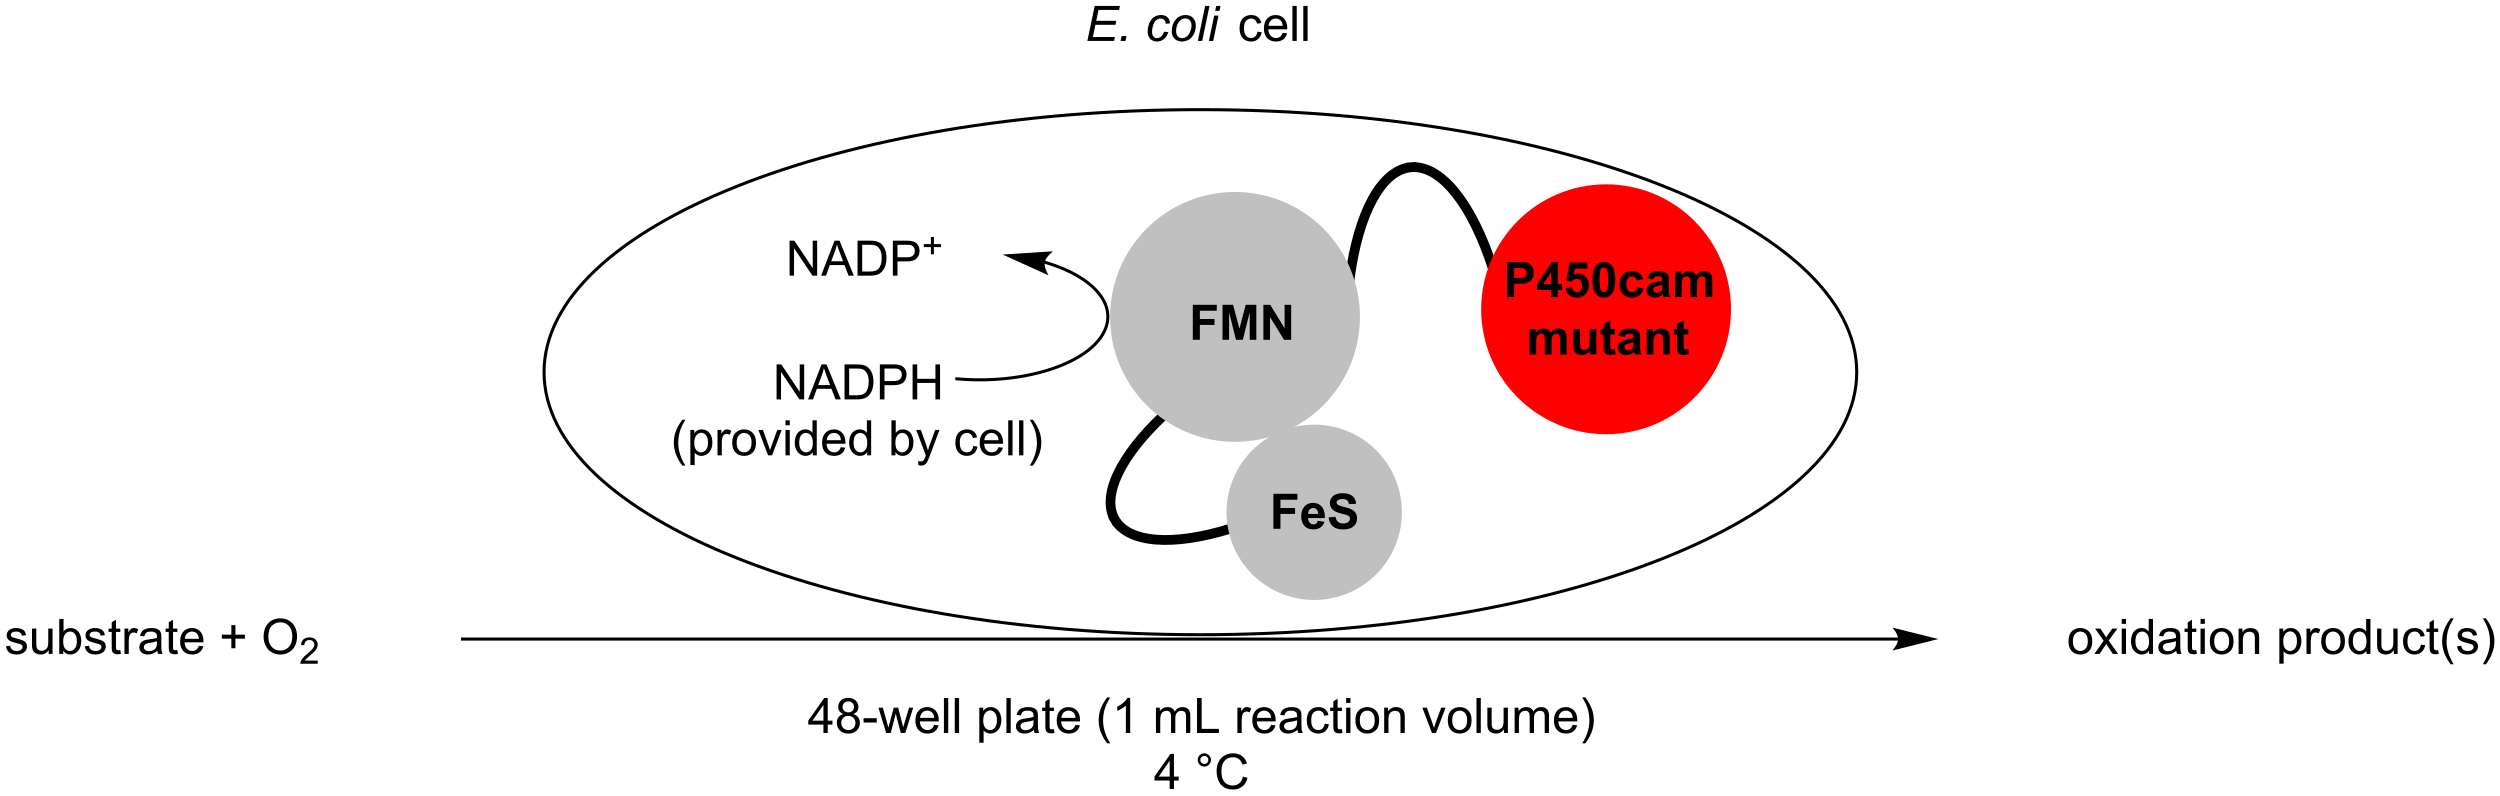 <?xml version="1.0" encoding="UTF-8"?>
<!DOCTYPE svg PUBLIC '-//W3C//DTD SVG 1.0//EN'
          'http://www.w3.org/TR/2001/REC-SVG-20010904/DTD/svg10.dtd'>
<svg stroke-dasharray="none" shape-rendering="auto" xmlns="http://www.w3.org/2000/svg" font-family="'Dialog'" text-rendering="auto" width="1024" fill-opacity="1" color-interpolation="auto" color-rendering="auto" preserveAspectRatio="xMidYMid meet" font-size="12px" viewBox="0 0 1024 326" fill="black" xmlns:xlink="http://www.w3.org/1999/xlink" stroke="black" image-rendering="auto" stroke-miterlimit="10" stroke-linecap="square" stroke-linejoin="miter" font-style="normal" stroke-width="1" height="326" stroke-dashoffset="0" font-weight="normal" stroke-opacity="1"
><!--Generated by the Batik Graphics2D SVG Generator--><defs id="genericDefs"
  /><g
  ><defs id="defs1"
    ><clipPath clipPathUnits="userSpaceOnUse" id="clipPath1"
      ><path d="M0.9 2.161 L421.768 2.161 L421.768 136.054 L0.9 136.054 L0.9 2.161 Z"
      /></clipPath
      ><clipPath clipPathUnits="userSpaceOnUse" id="clipPath2"
      ><path d="M-1.1 17.926 L-1.1 148.096 L408.066 148.096 L408.066 17.926 Z"
      /></clipPath
    ></defs
    ><g transform="scale(2.433,2.433) translate(-0.9,-2.161) matrix(1.029,0,0,1.029,2.031,-16.278)"
    ><path d="M243.948 61.713 C242.208 56.283 240.034 51.938 237.667 48.982 C235.196 45.895 232.457 44.283 229.771 44.478 L228.973 44.537 L229.091 46.133 L229.889 46.074 C232.048 45.917 234.277 47.308 236.418 49.981 C238.663 52.785 240.744 56.957 242.424 62.201 L242.668 62.963 L244.192 62.475 L243.948 61.713 ZM229.771 44.478 C227.08 44.675 224.66 46.671 222.781 50.083 C220.983 53.346 219.63 57.951 218.905 63.564 L218.802 64.358 L220.388 64.563 L220.491 63.77 C221.191 58.355 222.481 53.942 224.182 50.854 C225.802 47.916 227.736 46.231 229.889 46.074 L230.687 46.015 L230.569 44.42 L229.771 44.478 Z" stroke="none" clip-path="url(#clipPath2)"
    /></g
    ><g transform="matrix(2.503,0,0,2.503,2.752,-44.863)"
    ><path d="M188.827 85.263 C185.154 88.702 182.529 92.1 181.099 95.144 C179.6 98.334 179.404 101.199 180.649 103.346 L181.051 104.037 L182.435 103.234 L182.033 102.542 C181.051 100.85 181.272 98.537 182.547 95.823 C183.891 92.963 186.396 89.731 189.921 86.43 L190.504 85.883 L189.41 84.715 L188.827 85.263 ZM180.649 103.346 C181.895 105.492 184.48 106.743 187.993 107.026 C191.345 107.295 195.598 106.702 200.407 105.221 L201.171 104.986 L200.7 103.457 L199.935 103.692 C195.32 105.114 191.271 105.684 188.121 105.431 C185.132 105.191 183.014 104.234 182.033 102.542 L181.631 101.85 L180.248 102.654 L180.649 103.346 Z" stroke="none" clip-path="url(#clipPath2)"
    /></g
    ><g stroke-width="0.5" transform="matrix(2.503,0,0,2.503,2.752,-44.863)"
    ><path fill="none" d="M195.338 35.867 C254.656 35.867 302.743 55.102 302.743 78.829 C302.743 102.556 254.656 121.791 195.338 121.791 C136.019 121.791 87.931 102.556 87.931 78.829 C87.931 55.102 136.019 35.867 195.338 35.867" clip-path="url(#clipPath2)"
    /></g
    ><g fill="silver" transform="matrix(2.503,0,0,2.503,2.752,-44.863)" stroke="silver"
    ><path d="M201.003 89.978 C189.85 89.978 180.809 80.936 180.809 69.783 C180.809 58.63 189.85 49.589 201.003 49.589 C212.156 49.589 221.197 58.63 221.197 69.783 C221.197 80.936 212.156 89.978 201.003 89.978" stroke="none" clip-path="url(#clipPath2)"
    /></g
    ><g fill="silver" stroke-width="0.5" transform="matrix(2.503,0,0,2.503,2.752,-44.863)" stroke="silver"
    ><path fill="none" d="M201.003 89.978 C189.85 89.978 180.809 80.936 180.809 69.783 C180.809 58.63 189.85 49.589 201.003 49.589 C212.156 49.589 221.197 58.63 221.197 69.783 C221.197 80.936 212.156 89.978 201.003 89.978" clip-path="url(#clipPath2)"
    /></g
    ><g transform="matrix(2.503,0,0,2.503,2.752,-44.863)"
    ><path d="M194.094 73.533 L194.094 67.807 L198.018 67.807 L198.018 68.776 L195.25 68.776 L195.25 70.13 L197.641 70.13 L197.641 71.099 L195.25 71.099 L195.25 73.533 L194.094 73.533 ZM198.957 73.533 L198.957 67.807 L200.686 67.807 L201.726 71.713 L202.754 67.807 L204.488 67.807 L204.488 73.533 L203.413 73.533 L203.413 69.026 L202.278 73.533 L201.163 73.533 L200.03 69.026 L200.03 73.533 L198.957 73.533 ZM205.647 73.533 L205.647 67.807 L206.772 67.807 L209.116 71.63 L209.116 67.807 L210.192 67.807 L210.192 73.533 L209.03 73.533 L206.723 69.799 L206.723 73.533 L205.647 73.533 Z" stroke="none" clip-path="url(#clipPath2)"
    /></g
    ><g fill="silver" transform="matrix(2.503,0,0,2.503,2.752,-44.863)" stroke="silver"
    ><path d="M213.966 115.855 C206.181 115.855 199.87 109.544 199.87 101.759 C199.87 93.974 206.181 87.663 213.966 87.663 C221.751 87.663 228.062 93.974 228.062 101.759 C228.062 109.544 221.751 115.855 213.966 115.855" stroke="none" clip-path="url(#clipPath2)"
    /></g
    ><g fill="silver" stroke-width="0.5" transform="matrix(2.503,0,0,2.503,2.752,-44.863)" stroke="silver"
    ><path fill="none" d="M213.966 115.855 C206.181 115.855 199.87 109.544 199.87 101.759 C199.87 93.974 206.181 87.663 213.966 87.663 C221.751 87.663 228.062 93.974 228.062 101.759 C228.062 109.544 221.751 115.855 213.966 115.855" clip-path="url(#clipPath2)"
    /></g
    ><g transform="matrix(2.503,0,0,2.503,2.752,-44.863)"
    ><path d="M207.282 104.459 L207.282 98.733 L211.207 98.733 L211.207 99.701 L208.438 99.701 L208.438 101.055 L210.829 101.055 L210.829 102.024 L208.438 102.024 L208.438 104.459 L207.282 104.459 ZM214.554 103.139 L215.648 103.321 Q215.437 103.923 214.981 104.238 Q214.528 104.553 213.843 104.553 Q212.763 104.553 212.242 103.844 Q211.833 103.279 211.833 102.415 Q211.833 101.384 212.372 100.8 Q212.911 100.217 213.734 100.217 Q214.661 100.217 215.195 100.829 Q215.731 101.438 215.708 102.701 L212.958 102.701 Q212.968 103.188 213.221 103.462 Q213.476 103.733 213.856 103.733 Q214.114 103.733 214.289 103.592 Q214.466 103.451 214.554 103.139 ZM214.617 102.029 Q214.606 101.553 214.372 101.305 Q214.138 101.055 213.802 101.055 Q213.442 101.055 213.208 101.319 Q212.974 101.579 212.976 102.029 L214.617 102.029 ZM216.316 102.594 L217.441 102.485 Q217.543 103.053 217.852 103.319 Q218.165 103.584 218.691 103.584 Q219.251 103.584 219.532 103.347 Q219.816 103.11 219.816 102.795 Q219.816 102.592 219.696 102.449 Q219.579 102.305 219.282 102.201 Q219.079 102.131 218.355 101.951 Q217.425 101.719 217.05 101.384 Q216.524 100.912 216.524 100.233 Q216.524 99.795 216.772 99.415 Q217.019 99.032 217.485 98.834 Q217.954 98.634 218.613 98.634 Q219.691 98.634 220.235 99.108 Q220.782 99.579 220.808 100.368 L219.652 100.42 Q219.579 99.977 219.334 99.785 Q219.089 99.592 218.602 99.592 Q218.097 99.592 217.813 99.798 Q217.629 99.93 217.629 100.154 Q217.629 100.358 217.8 100.501 Q218.019 100.686 218.863 100.886 Q219.707 101.084 220.11 101.298 Q220.517 101.509 220.743 101.878 Q220.972 102.248 220.972 102.79 Q220.972 103.282 220.699 103.712 Q220.425 104.141 219.925 104.352 Q219.425 104.561 218.681 104.561 Q217.595 104.561 217.011 104.058 Q216.431 103.555 216.316 102.594 Z" stroke="none" clip-path="url(#clipPath2)"
    /></g
    ><g transform="matrix(2.503,0,0,2.503,2.752,-44.863)"
    ><path d="M125.983 83.283 L125.983 77.557 L126.762 77.557 L129.77 82.052 L129.77 77.557 L130.496 77.557 L130.496 83.283 L129.718 83.283 L126.71 78.783 L126.71 83.283 L125.983 83.283 ZM131.138 83.283 L133.339 77.557 L134.156 77.557 L136.5 83.283 L135.636 83.283 L134.969 81.549 L132.573 81.549 L131.946 83.283 L131.138 83.283 ZM132.792 80.932 L134.735 80.932 L134.136 79.346 Q133.862 78.622 133.729 78.158 Q133.62 78.708 133.422 79.252 L132.792 80.932 ZM137.104 83.283 L137.104 77.557 L139.078 77.557 Q139.745 77.557 140.097 77.638 Q140.589 77.752 140.938 78.049 Q141.391 78.432 141.615 79.028 Q141.839 79.622 141.839 80.388 Q141.839 81.041 141.685 81.546 Q141.534 82.049 141.294 82.38 Q141.058 82.708 140.774 82.898 Q140.492 83.088 140.091 83.187 Q139.69 83.283 139.172 83.283 L137.104 83.283 ZM137.862 82.606 L139.086 82.606 Q139.651 82.606 139.974 82.502 Q140.297 82.395 140.487 82.205 Q140.758 81.934 140.906 81.481 Q141.058 81.026 141.058 80.377 Q141.058 79.479 140.763 78.997 Q140.469 78.513 140.047 78.349 Q139.742 78.231 139.065 78.231 L137.862 78.231 L137.862 82.606 ZM142.882 83.283 L142.882 77.557 L145.043 77.557 Q145.613 77.557 145.913 77.612 Q146.335 77.682 146.619 77.88 Q146.905 78.075 147.08 78.432 Q147.254 78.786 147.254 79.213 Q147.254 79.942 146.788 80.45 Q146.324 80.955 145.108 80.955 L143.639 80.955 L143.639 83.283 L142.882 83.283 ZM143.639 80.278 L145.121 80.278 Q145.856 80.278 146.163 80.005 Q146.473 79.731 146.473 79.237 Q146.473 78.877 146.291 78.622 Q146.108 78.364 145.811 78.283 Q145.621 78.231 145.106 78.231 L143.639 78.231 L143.639 80.278 ZM148.241 83.283 L148.241 77.557 L148.999 77.557 L148.999 79.908 L151.976 79.908 L151.976 77.557 L152.733 77.557 L152.733 83.283 L151.976 83.283 L151.976 80.583 L148.999 80.583 L148.999 83.283 L148.241 83.283 Z" stroke="none" clip-path="url(#clipPath2)"
    /></g
    ><g transform="matrix(2.503,0,0,2.503,2.752,-44.863)"
    ><path d="M110.555 94.118 Q109.972 93.384 109.568 92.4 Q109.167 91.413 109.167 90.358 Q109.167 89.428 109.469 88.577 Q109.82 87.59 110.555 86.608 L111.058 86.608 Q110.586 87.42 110.433 87.769 Q110.195 88.308 110.058 88.894 Q109.891 89.624 109.891 90.363 Q109.891 92.241 111.058 94.118 L110.555 94.118 ZM111.875 94.025 L111.875 88.285 L112.516 88.285 L112.516 88.824 Q112.742 88.506 113.026 88.35 Q113.313 88.191 113.719 88.191 Q114.25 88.191 114.656 88.465 Q115.063 88.738 115.268 89.236 Q115.477 89.733 115.477 90.327 Q115.477 90.965 115.248 91.475 Q115.018 91.983 114.584 92.256 Q114.149 92.527 113.667 92.527 Q113.315 92.527 113.037 92.379 Q112.758 92.23 112.578 92.004 L112.578 94.025 L111.875 94.025 ZM112.511 90.381 Q112.511 91.183 112.834 91.566 Q113.159 91.949 113.62 91.949 Q114.089 91.949 114.422 91.553 Q114.758 91.155 114.758 90.324 Q114.758 89.53 114.43 89.136 Q114.104 88.741 113.651 88.741 Q113.203 88.741 112.857 89.163 Q112.511 89.582 112.511 90.381 ZM116.317 92.433 L116.317 88.285 L116.949 88.285 L116.949 88.913 Q117.192 88.472 117.395 88.332 Q117.6 88.191 117.848 88.191 Q118.202 88.191 118.569 88.418 L118.327 89.069 Q118.069 88.918 117.811 88.918 Q117.582 88.918 117.397 89.056 Q117.215 89.194 117.137 89.441 Q117.02 89.816 117.02 90.261 L117.02 92.433 L116.317 92.433 ZM118.725 90.358 Q118.725 89.207 119.366 88.652 Q119.903 88.191 120.671 88.191 Q121.528 88.191 122.069 88.751 Q122.614 89.311 122.614 90.301 Q122.614 91.1 122.371 91.561 Q122.132 92.019 121.673 92.275 Q121.215 92.527 120.671 92.527 Q119.801 92.527 119.262 91.97 Q118.725 91.41 118.725 90.358 ZM119.449 90.358 Q119.449 91.155 119.796 91.553 Q120.145 91.949 120.671 91.949 Q121.194 91.949 121.541 91.551 Q121.889 91.152 121.889 90.334 Q121.889 89.566 121.541 89.17 Q121.192 88.772 120.671 88.772 Q120.145 88.772 119.796 89.168 Q119.449 89.561 119.449 90.358 ZM124.589 92.433 L123.011 88.285 L123.753 88.285 L124.643 90.769 Q124.789 91.17 124.909 91.605 Q125.003 91.277 125.172 90.816 L126.094 88.285 L126.815 88.285 L125.245 92.433 L124.589 92.433 ZM127.44 87.514 L127.44 86.707 L128.143 86.707 L128.143 87.514 L127.44 87.514 ZM127.44 92.433 L127.44 88.285 L128.143 88.285 L128.143 92.433 L127.44 92.433 ZM131.905 92.433 L131.905 91.91 Q131.512 92.527 130.746 92.527 Q130.249 92.527 129.832 92.254 Q129.418 91.98 129.189 91.491 Q128.96 90.999 128.96 90.363 Q128.96 89.741 129.166 89.236 Q129.374 88.73 129.788 88.462 Q130.202 88.191 130.715 88.191 Q131.09 88.191 131.382 88.35 Q131.676 88.506 131.858 88.761 L131.858 86.707 L132.559 86.707 L132.559 92.433 L131.905 92.433 ZM129.684 90.363 Q129.684 91.16 130.02 91.556 Q130.356 91.949 130.811 91.949 Q131.272 91.949 131.595 91.571 Q131.918 91.194 131.918 90.42 Q131.918 89.569 131.59 89.17 Q131.262 88.772 130.78 88.772 Q130.311 88.772 129.996 89.155 Q129.684 89.538 129.684 90.363 ZM136.503 91.097 L137.229 91.186 Q137.058 91.824 136.591 92.176 Q136.128 92.527 135.406 92.527 Q134.495 92.527 133.961 91.967 Q133.43 91.405 133.43 90.394 Q133.43 89.347 133.969 88.769 Q134.508 88.191 135.367 88.191 Q136.198 88.191 136.724 88.759 Q137.253 89.324 137.253 90.35 Q137.253 90.413 137.25 90.538 L134.156 90.538 Q134.196 91.222 134.542 91.587 Q134.891 91.949 135.409 91.949 Q135.797 91.949 136.071 91.746 Q136.344 91.543 136.503 91.097 ZM134.196 89.959 L136.511 89.959 Q136.464 89.436 136.245 89.176 Q135.909 88.769 135.375 88.769 Q134.891 88.769 134.56 89.095 Q134.229 89.418 134.196 89.959 ZM140.804 92.433 L140.804 91.91 Q140.41 92.527 139.645 92.527 Q139.147 92.527 138.731 92.254 Q138.317 91.98 138.087 91.491 Q137.858 90.999 137.858 90.363 Q137.858 89.741 138.064 89.236 Q138.272 88.73 138.686 88.462 Q139.101 88.191 139.613 88.191 Q139.988 88.191 140.28 88.35 Q140.574 88.506 140.757 88.761 L140.757 86.707 L141.457 86.707 L141.457 92.433 L140.804 92.433 ZM138.582 90.363 Q138.582 91.16 138.918 91.556 Q139.254 91.949 139.71 91.949 Q140.171 91.949 140.494 91.571 Q140.817 91.194 140.817 90.42 Q140.817 89.569 140.488 89.17 Q140.16 88.772 139.679 88.772 Q139.21 88.772 138.895 89.155 Q138.582 89.538 138.582 90.363 ZM145.434 92.433 L144.78 92.433 L144.78 86.707 L145.483 86.707 L145.483 88.749 Q145.929 88.191 146.621 88.191 Q147.004 88.191 147.345 88.345 Q147.686 88.499 147.908 88.78 Q148.129 89.058 148.254 89.454 Q148.379 89.847 148.379 90.295 Q148.379 91.363 147.851 91.946 Q147.324 92.527 146.585 92.527 Q145.851 92.527 145.434 91.913 L145.434 92.433 ZM145.426 90.327 Q145.426 91.074 145.629 91.405 Q145.96 91.949 146.528 91.949 Q146.988 91.949 147.324 91.548 Q147.66 91.147 147.66 90.355 Q147.66 89.543 147.337 89.157 Q147.014 88.769 146.559 88.769 Q146.098 88.769 145.762 89.17 Q145.426 89.569 145.426 90.327 ZM149.203 94.032 L149.125 93.371 Q149.354 93.433 149.526 93.433 Q149.761 93.433 149.901 93.355 Q150.042 93.277 150.133 93.136 Q150.198 93.032 150.347 92.613 Q150.367 92.556 150.409 92.441 L148.836 88.285 L149.594 88.285 L150.456 90.686 Q150.625 91.144 150.758 91.647 Q150.878 91.163 151.047 90.702 L151.933 88.285 L152.636 88.285 L151.058 92.504 Q150.805 93.189 150.664 93.446 Q150.477 93.793 150.235 93.954 Q149.992 94.118 149.656 94.118 Q149.453 94.118 149.203 94.032 ZM158.163 90.913 L158.856 91.004 Q158.741 91.717 158.275 92.124 Q157.809 92.527 157.129 92.527 Q156.278 92.527 155.759 91.97 Q155.241 91.413 155.241 90.374 Q155.241 89.702 155.462 89.199 Q155.686 88.694 156.142 88.444 Q156.598 88.191 157.132 88.191 Q157.809 88.191 158.238 88.532 Q158.668 88.874 158.788 89.504 L158.106 89.608 Q158.007 89.191 157.759 88.98 Q157.512 88.769 157.16 88.769 Q156.629 88.769 156.296 89.15 Q155.965 89.53 155.965 90.355 Q155.965 91.191 156.285 91.571 Q156.606 91.949 157.121 91.949 Q157.535 91.949 157.811 91.696 Q158.09 91.441 158.163 90.913 ZM162.296 91.097 L163.022 91.186 Q162.851 91.824 162.384 92.176 Q161.921 92.527 161.199 92.527 Q160.288 92.527 159.754 91.967 Q159.223 91.405 159.223 90.394 Q159.223 89.347 159.762 88.769 Q160.301 88.191 161.16 88.191 Q161.991 88.191 162.517 88.759 Q163.046 89.324 163.046 90.35 Q163.046 90.413 163.043 90.538 L159.949 90.538 Q159.988 91.222 160.335 91.587 Q160.684 91.949 161.202 91.949 Q161.59 91.949 161.863 91.746 Q162.137 91.543 162.296 91.097 ZM159.988 89.959 L162.304 89.959 Q162.257 89.436 162.038 89.176 Q161.702 88.769 161.168 88.769 Q160.684 88.769 160.353 89.095 Q160.022 89.418 159.988 89.959 ZM163.891 92.433 L163.891 86.707 L164.594 86.707 L164.594 92.433 L163.891 92.433 ZM165.668 92.433 L165.668 86.707 L166.371 86.707 L166.371 92.433 L165.668 92.433 ZM167.922 94.118 L167.417 94.118 Q168.586 92.241 168.586 90.363 Q168.586 89.629 168.417 88.905 Q168.284 88.319 168.047 87.78 Q167.893 87.428 167.417 86.608 L167.922 86.608 Q168.656 87.59 169.008 88.577 Q169.308 89.428 169.308 90.358 Q169.308 91.413 168.904 92.4 Q168.5 93.384 167.922 94.118 Z" stroke="none" clip-path="url(#clipPath2)"
    /></g
    ><g transform="matrix(2.503,0,0,2.503,2.752,-44.863)"
    ><path d="M128.112 63.033 L128.112 57.307 L128.891 57.307 L131.899 61.802 L131.899 57.307 L132.625 57.307 L132.625 63.033 L131.847 63.033 L128.839 58.533 L128.839 63.033 L128.112 63.033 ZM133.267 63.033 L135.468 57.307 L136.285 57.307 L138.629 63.033 L137.764 63.033 L137.098 61.299 L134.702 61.299 L134.074 63.033 L133.267 63.033 ZM134.921 60.682 L136.863 60.682 L136.264 59.096 Q135.991 58.372 135.858 57.908 Q135.749 58.458 135.551 59.002 L134.921 60.682 ZM139.233 63.033 L139.233 57.307 L141.207 57.307 Q141.874 57.307 142.226 57.388 Q142.718 57.502 143.067 57.799 Q143.52 58.182 143.744 58.778 Q143.968 59.372 143.968 60.138 Q143.968 60.791 143.814 61.296 Q143.663 61.799 143.423 62.13 Q143.186 62.458 142.903 62.648 Q142.621 62.838 142.22 62.937 Q141.819 63.033 141.301 63.033 L139.233 63.033 ZM139.991 62.356 L141.215 62.356 Q141.78 62.356 142.103 62.252 Q142.426 62.145 142.616 61.955 Q142.887 61.684 143.035 61.231 Q143.186 60.776 143.186 60.127 Q143.186 59.229 142.892 58.747 Q142.598 58.263 142.176 58.099 Q141.871 57.981 141.194 57.981 L139.991 57.981 L139.991 62.356 ZM145.011 63.033 L145.011 57.307 L147.172 57.307 Q147.742 57.307 148.042 57.361 Q148.464 57.432 148.748 57.63 Q149.034 57.825 149.208 58.182 Q149.383 58.536 149.383 58.963 Q149.383 59.692 148.917 60.2 Q148.453 60.705 147.237 60.705 L145.768 60.705 L145.768 63.033 L145.011 63.033 ZM145.768 60.028 L147.25 60.028 Q147.985 60.028 148.292 59.755 Q148.602 59.481 148.602 58.986 Q148.602 58.627 148.419 58.372 Q148.237 58.114 147.94 58.033 Q147.75 57.981 147.235 57.981 L145.768 57.981 L145.768 60.028 Z" stroke="none" clip-path="url(#clipPath2)"
    /></g
    ><g transform="matrix(2.503,0,0,2.503,2.752,-44.863)"
    ><path d="M151.233 59.538 L151.233 58.36 L150.063 58.36 L150.063 57.868 L151.233 57.868 L151.233 56.7 L151.731 56.7 L151.731 57.868 L152.899 57.868 L152.899 58.36 L151.731 58.36 L151.731 59.538 L151.233 59.538 Z" stroke="none" clip-path="url(#clipPath2)"
    /></g
    ><g transform="matrix(2.503,0,0,2.503,2.752,-44.863)"
    ><path d="M176.84 24.625 L178.041 18.898 L182.173 18.898 L182.035 19.549 L178.668 19.549 L178.293 21.331 L181.574 21.331 L181.439 21.984 L178.158 21.984 L177.744 23.977 L181.348 23.977 L181.213 24.625 L176.84 24.625 ZM182.278 24.625 L182.447 23.823 L183.246 23.823 L183.074 24.625 L182.278 24.625 ZM189.392 23.112 L190.098 23.188 Q189.832 23.963 189.343 24.341 Q188.853 24.719 188.228 24.719 Q187.551 24.719 187.132 24.281 Q186.713 23.844 186.713 23.057 Q186.713 22.378 186.981 21.721 Q187.251 21.065 187.751 20.724 Q188.254 20.383 188.9 20.383 Q189.567 20.383 189.957 20.76 Q190.348 21.135 190.348 21.758 L189.653 21.805 Q189.65 21.409 189.423 21.188 Q189.199 20.963 188.832 20.963 Q188.408 20.963 188.095 21.234 Q187.783 21.503 187.603 22.052 Q187.426 22.602 187.426 23.109 Q187.426 23.641 187.66 23.906 Q187.895 24.172 188.238 24.172 Q188.582 24.172 188.897 23.912 Q189.213 23.648 189.392 23.112 ZM190.653 23.049 Q190.653 21.836 191.369 21.039 Q191.957 20.383 192.916 20.383 Q193.666 20.383 194.124 20.852 Q194.582 21.32 194.582 22.117 Q194.582 22.831 194.293 23.448 Q194.004 24.062 193.47 24.391 Q192.939 24.719 192.348 24.719 Q191.863 24.719 191.468 24.513 Q191.072 24.305 190.861 23.927 Q190.653 23.547 190.653 23.049 ZM191.361 22.979 Q191.361 23.565 191.642 23.87 Q191.923 24.172 192.356 24.172 Q192.582 24.172 192.804 24.081 Q193.028 23.987 193.218 23.799 Q193.41 23.612 193.546 23.372 Q193.681 23.133 193.762 22.854 Q193.884 22.469 193.884 22.112 Q193.884 21.549 193.601 21.24 Q193.317 20.93 192.887 20.93 Q192.556 20.93 192.283 21.088 Q192.009 21.245 191.788 21.549 Q191.567 21.854 191.463 22.26 Q191.361 22.664 191.361 22.979 ZM194.922 24.625 L196.117 18.898 L196.826 18.898 L195.63 24.625 L194.922 24.625 ZM197.759 19.698 L197.926 18.898 L198.629 18.898 L198.463 19.698 L197.759 19.698 ZM196.728 24.625 L197.595 20.477 L198.301 20.477 L197.434 24.625 L196.728 24.625 Z" stroke="none" clip-path="url(#clipPath2)"
    /></g
    ><g transform="matrix(2.503,0,0,2.503,2.752,-44.863)"
    ><path d="M204.671 23.104 L205.363 23.195 Q205.249 23.909 204.783 24.315 Q204.317 24.719 203.637 24.719 Q202.785 24.719 202.267 24.162 Q201.749 23.604 201.749 22.565 Q201.749 21.893 201.97 21.391 Q202.194 20.885 202.65 20.635 Q203.106 20.383 203.639 20.383 Q204.317 20.383 204.746 20.724 Q205.176 21.065 205.296 21.695 L204.613 21.799 Q204.514 21.383 204.267 21.172 Q204.02 20.961 203.668 20.961 Q203.137 20.961 202.804 21.341 Q202.473 21.721 202.473 22.547 Q202.473 23.383 202.793 23.763 Q203.113 24.141 203.629 24.141 Q204.043 24.141 204.319 23.888 Q204.598 23.633 204.671 23.104 ZM208.804 23.289 L209.53 23.378 Q209.358 24.016 208.892 24.367 Q208.429 24.719 207.707 24.719 Q206.796 24.719 206.262 24.159 Q205.731 23.596 205.731 22.586 Q205.731 21.539 206.27 20.961 Q206.809 20.383 207.668 20.383 Q208.499 20.383 209.025 20.951 Q209.554 21.516 209.554 22.542 Q209.554 22.604 209.551 22.729 L206.457 22.729 Q206.496 23.414 206.843 23.779 Q207.192 24.141 207.71 24.141 Q208.098 24.141 208.371 23.938 Q208.645 23.734 208.804 23.289 ZM206.496 22.151 L208.811 22.151 Q208.764 21.628 208.546 21.367 Q208.21 20.961 207.676 20.961 Q207.192 20.961 206.861 21.287 Q206.53 21.609 206.496 22.151 ZM210.399 24.625 L210.399 18.898 L211.102 18.898 L211.102 24.625 L210.399 24.625 ZM212.176 24.625 L212.176 18.898 L212.879 18.898 L212.879 24.625 L212.176 24.625 Z" stroke="none" clip-path="url(#clipPath2)"
    /></g
    ><g transform="matrix(2.503,0,0,2.503,2.752,-44.863)"
    ><path d="M-0.128 123.698 L0.568 123.588 Q0.625 124.008 0.893 124.232 Q1.161 124.453 1.641 124.453 Q2.125 124.453 2.359 124.255 Q2.594 124.057 2.594 123.792 Q2.594 123.555 2.388 123.417 Q2.242 123.323 1.669 123.18 Q0.896 122.984 0.596 122.841 Q0.297 122.698 0.143 122.448 Q-0.01 122.195 -0.01 121.891 Q-0.01 121.612 0.115 121.378 Q0.242 121.141 0.461 120.984 Q0.625 120.862 0.909 120.779 Q1.193 120.695 1.516 120.695 Q2.005 120.695 2.372 120.836 Q2.742 120.977 2.917 121.216 Q3.094 121.456 3.162 121.859 L2.474 121.953 Q2.427 121.633 2.2 121.453 Q1.977 121.273 1.568 121.273 Q1.083 121.273 0.875 121.435 Q0.669 121.594 0.669 121.807 Q0.669 121.945 0.755 122.055 Q0.841 122.167 1.023 122.242 Q1.13 122.281 1.646 122.422 Q2.391 122.62 2.685 122.747 Q2.982 122.875 3.148 123.117 Q3.318 123.359 3.318 123.719 Q3.318 124.07 3.112 124.38 Q2.906 124.69 2.518 124.862 Q2.133 125.031 1.646 125.031 Q0.836 125.031 0.411 124.695 Q-0.01 124.359 -0.128 123.698 ZM6.872 124.938 L6.872 124.328 Q6.388 125.031 5.555 125.031 Q5.188 125.031 4.87 124.891 Q4.552 124.75 4.396 124.537 Q4.242 124.323 4.18 124.016 Q4.138 123.807 4.138 123.359 L4.138 120.789 L4.841 120.789 L4.841 123.088 Q4.841 123.641 4.883 123.831 Q4.95 124.109 5.164 124.268 Q5.38 124.424 5.695 124.424 Q6.013 124.424 6.289 124.263 Q6.568 124.102 6.682 123.823 Q6.797 123.542 6.797 123.01 L6.797 120.789 L7.5 120.789 L7.5 124.938 L6.872 124.938 ZM9.251 124.938 L8.598 124.938 L8.598 119.211 L9.301 119.211 L9.301 121.253 Q9.746 120.695 10.439 120.695 Q10.822 120.695 11.163 120.849 Q11.504 121.003 11.725 121.284 Q11.947 121.562 12.072 121.958 Q12.197 122.352 12.197 122.799 Q12.197 123.867 11.668 124.451 Q11.142 125.031 10.402 125.031 Q9.668 125.031 9.251 124.417 L9.251 124.938 ZM9.243 122.831 Q9.243 123.578 9.447 123.909 Q9.777 124.453 10.345 124.453 Q10.806 124.453 11.142 124.052 Q11.478 123.651 11.478 122.859 Q11.478 122.047 11.155 121.662 Q10.832 121.273 10.376 121.273 Q9.915 121.273 9.579 121.674 Q9.243 122.073 9.243 122.831 ZM12.771 123.698 L13.466 123.588 Q13.523 124.008 13.792 124.232 Q14.06 124.453 14.539 124.453 Q15.023 124.453 15.258 124.255 Q15.492 124.057 15.492 123.792 Q15.492 123.555 15.287 123.417 Q15.141 123.323 14.568 123.18 Q13.794 122.984 13.495 122.841 Q13.195 122.698 13.042 122.448 Q12.888 122.195 12.888 121.891 Q12.888 121.612 13.013 121.378 Q13.141 121.141 13.359 120.984 Q13.523 120.862 13.807 120.779 Q14.091 120.695 14.414 120.695 Q14.904 120.695 15.271 120.836 Q15.641 120.977 15.815 121.216 Q15.992 121.456 16.06 121.859 L15.372 121.953 Q15.325 121.633 15.099 121.453 Q14.875 121.273 14.466 121.273 Q13.982 121.273 13.773 121.435 Q13.568 121.594 13.568 121.807 Q13.568 121.945 13.654 122.055 Q13.74 122.167 13.922 122.242 Q14.029 122.281 14.544 122.422 Q15.289 122.62 15.583 122.747 Q15.88 122.875 16.047 123.117 Q16.216 123.359 16.216 123.719 Q16.216 124.07 16.01 124.38 Q15.805 124.69 15.417 124.862 Q15.031 125.031 14.544 125.031 Q13.734 125.031 13.31 124.695 Q12.888 124.359 12.771 123.698 ZM18.586 124.307 L18.688 124.93 Q18.391 124.992 18.156 124.992 Q17.773 124.992 17.562 124.872 Q17.352 124.75 17.266 124.552 Q17.18 124.354 17.18 123.721 L17.18 121.336 L16.664 121.336 L16.664 120.789 L17.18 120.789 L17.18 119.76 L17.88 119.338 L17.88 120.789 L18.586 120.789 L18.586 121.336 L17.88 121.336 L17.88 123.76 Q17.88 124.062 17.917 124.148 Q17.953 124.234 18.037 124.287 Q18.122 124.336 18.279 124.336 Q18.396 124.336 18.586 124.307 ZM19.267 124.938 L19.267 120.789 L19.9 120.789 L19.9 121.417 Q20.142 120.977 20.345 120.836 Q20.551 120.695 20.798 120.695 Q21.152 120.695 21.52 120.922 L21.277 121.573 Q21.02 121.422 20.762 121.422 Q20.533 121.422 20.348 121.56 Q20.165 121.698 20.087 121.945 Q19.97 122.32 19.97 122.766 L19.97 124.938 L19.267 124.938 ZM24.645 124.424 Q24.254 124.758 23.892 124.896 Q23.533 125.031 23.119 125.031 Q22.434 125.031 22.066 124.698 Q21.699 124.362 21.699 123.844 Q21.699 123.539 21.837 123.287 Q21.978 123.034 22.202 122.883 Q22.426 122.729 22.707 122.651 Q22.915 122.596 23.332 122.547 Q24.184 122.445 24.587 122.305 Q24.59 122.159 24.59 122.12 Q24.59 121.69 24.392 121.516 Q24.121 121.276 23.59 121.276 Q23.095 121.276 22.858 121.451 Q22.621 121.625 22.509 122.065 L21.822 121.971 Q21.915 121.531 22.129 121.26 Q22.345 120.987 22.751 120.841 Q23.158 120.695 23.691 120.695 Q24.223 120.695 24.553 120.82 Q24.887 120.945 25.043 121.135 Q25.199 121.323 25.262 121.612 Q25.298 121.792 25.298 122.26 L25.298 123.198 Q25.298 124.18 25.342 124.44 Q25.387 124.698 25.52 124.938 L24.785 124.938 Q24.676 124.719 24.645 124.424 ZM24.587 122.854 Q24.204 123.01 23.439 123.12 Q23.004 123.182 22.824 123.26 Q22.645 123.338 22.546 123.49 Q22.449 123.641 22.449 123.823 Q22.449 124.104 22.663 124.292 Q22.876 124.479 23.285 124.479 Q23.691 124.479 24.006 124.302 Q24.324 124.125 24.473 123.815 Q24.587 123.578 24.587 123.112 L24.587 122.854 ZM27.922 124.307 L28.023 124.93 Q27.727 124.992 27.492 124.992 Q27.109 124.992 26.898 124.872 Q26.688 124.75 26.602 124.552 Q26.516 124.354 26.516 123.721 L26.516 121.336 L26 121.336 L26 120.789 L26.516 120.789 L26.516 119.76 L27.216 119.338 L27.216 120.789 L27.922 120.789 L27.922 121.336 L27.216 121.336 L27.216 123.76 Q27.216 124.062 27.253 124.148 Q27.289 124.234 27.372 124.287 Q27.458 124.336 27.615 124.336 Q27.732 124.336 27.922 124.307 ZM31.449 123.602 L32.176 123.69 Q32.004 124.328 31.538 124.68 Q31.074 125.031 30.353 125.031 Q29.441 125.031 28.908 124.471 Q28.376 123.909 28.376 122.898 Q28.376 121.852 28.915 121.273 Q29.454 120.695 30.314 120.695 Q31.145 120.695 31.671 121.263 Q32.199 121.828 32.199 122.854 Q32.199 122.917 32.197 123.042 L29.103 123.042 Q29.142 123.727 29.488 124.091 Q29.837 124.453 30.355 124.453 Q30.744 124.453 31.017 124.25 Q31.29 124.047 31.449 123.602 ZM29.142 122.463 L31.457 122.463 Q31.41 121.94 31.191 121.68 Q30.855 121.273 30.322 121.273 Q29.837 121.273 29.506 121.599 Q29.176 121.922 29.142 122.463 ZM36.759 124.01 L36.759 122.44 L35.199 122.44 L35.199 121.784 L36.759 121.784 L36.759 120.227 L37.423 120.227 L37.423 121.784 L38.98 121.784 L38.98 122.44 L37.423 122.44 L37.423 124.01 L36.759 124.01 ZM42.036 122.148 Q42.036 120.721 42.802 119.917 Q43.568 119.109 44.779 119.109 Q45.57 119.109 46.206 119.49 Q46.844 119.867 47.177 120.544 Q47.513 121.221 47.513 122.081 Q47.513 122.953 47.161 123.641 Q46.81 124.328 46.164 124.682 Q45.521 125.037 44.773 125.037 Q43.966 125.037 43.328 124.646 Q42.693 124.253 42.365 123.578 Q42.036 122.901 42.036 122.148 ZM42.818 122.159 Q42.818 123.195 43.372 123.792 Q43.93 124.385 44.771 124.385 Q45.625 124.385 46.177 123.784 Q46.732 123.182 46.732 122.078 Q46.732 121.378 46.495 120.857 Q46.258 120.336 45.802 120.049 Q45.349 119.76 44.781 119.76 Q43.977 119.76 43.396 120.315 Q42.818 120.867 42.818 122.159 Z" stroke="none" clip-path="url(#clipPath2)"
    /></g
    ><g transform="matrix(2.503,0,0,2.503,2.752,-44.863)"
    ><path d="M50.893 126.03 L50.893 126.537 L48.053 126.537 Q48.047 126.346 48.115 126.17 Q48.223 125.881 48.461 125.6 Q48.701 125.319 49.152 124.95 Q49.852 124.375 50.098 124.04 Q50.344 123.704 50.344 123.405 Q50.344 123.092 50.119 122.877 Q49.897 122.66 49.535 122.66 Q49.154 122.66 48.926 122.889 Q48.697 123.118 48.695 123.522 L48.152 123.467 Q48.209 122.86 48.572 122.543 Q48.936 122.225 49.547 122.225 Q50.166 122.225 50.525 122.569 Q50.887 122.91 50.887 123.416 Q50.887 123.674 50.781 123.924 Q50.676 124.172 50.43 124.448 Q50.186 124.723 49.617 125.204 Q49.143 125.602 49.008 125.745 Q48.873 125.887 48.785 126.03 L50.893 126.03 Z" stroke="none" clip-path="url(#clipPath2)"
    /></g
    ><g transform="matrix(2.503,0,0,2.503,2.752,-44.863)"
    ><path d="M133.65 137.875 L133.65 136.503 L131.166 136.503 L131.166 135.859 L133.78 132.148 L134.353 132.148 L134.353 135.859 L135.127 135.859 L135.127 136.503 L134.353 136.503 L134.353 137.875 L133.65 137.875 ZM133.65 135.859 L133.65 133.276 L131.858 135.859 L133.65 135.859 ZM136.927 134.768 Q136.49 134.609 136.279 134.312 Q136.068 134.016 136.068 133.602 Q136.068 132.977 136.516 132.552 Q136.966 132.125 137.714 132.125 Q138.464 132.125 138.92 132.56 Q139.378 132.995 139.378 133.62 Q139.378 134.018 139.167 134.315 Q138.959 134.609 138.534 134.768 Q139.06 134.94 139.336 135.323 Q139.612 135.706 139.612 136.237 Q139.612 136.971 139.091 137.474 Q138.573 137.974 137.724 137.974 Q136.878 137.974 136.357 137.471 Q135.839 136.969 135.839 136.219 Q135.839 135.659 136.12 135.284 Q136.404 134.906 136.927 134.768 ZM136.787 133.578 Q136.787 133.984 137.047 134.242 Q137.31 134.5 137.73 134.5 Q138.136 134.5 138.393 134.245 Q138.654 133.987 138.654 133.617 Q138.654 133.229 138.386 132.966 Q138.12 132.703 137.722 132.703 Q137.318 132.703 137.052 132.961 Q136.787 133.219 136.787 133.578 ZM136.56 136.221 Q136.56 136.523 136.703 136.805 Q136.847 137.086 137.128 137.24 Q137.409 137.393 137.732 137.393 Q138.237 137.393 138.565 137.07 Q138.893 136.745 138.893 136.245 Q138.893 135.737 138.555 135.406 Q138.216 135.073 137.709 135.073 Q137.214 135.073 136.886 135.401 Q136.56 135.729 136.56 136.221 ZM140.218 136.156 L140.218 135.448 L142.377 135.448 L142.377 136.156 L140.218 136.156 ZM143.921 137.875 L142.65 133.727 L143.377 133.727 L144.038 136.12 L144.283 137.01 Q144.298 136.945 144.499 136.156 L145.158 133.727 L145.882 133.727 L146.502 136.133 L146.71 136.924 L146.947 136.125 L147.658 133.727 L148.343 133.727 L147.046 137.875 L146.314 137.875 L145.655 135.391 L145.494 134.682 L144.655 137.875 L143.921 137.875 ZM151.771 136.539 L152.498 136.628 Q152.326 137.266 151.86 137.617 Q151.396 137.969 150.675 137.969 Q149.763 137.969 149.23 137.409 Q148.698 136.846 148.698 135.836 Q148.698 134.789 149.237 134.211 Q149.776 133.633 150.636 133.633 Q151.466 133.633 151.993 134.201 Q152.521 134.766 152.521 135.792 Q152.521 135.854 152.518 135.979 L149.425 135.979 Q149.464 136.664 149.81 137.029 Q150.159 137.391 150.677 137.391 Q151.065 137.391 151.339 137.188 Q151.612 136.984 151.771 136.539 ZM149.464 135.401 L151.779 135.401 Q151.732 134.878 151.513 134.617 Q151.177 134.211 150.643 134.211 Q150.159 134.211 149.828 134.536 Q149.498 134.859 149.464 135.401 ZM153.366 137.875 L153.366 132.148 L154.069 132.148 L154.069 137.875 L153.366 137.875 ZM155.143 137.875 L155.143 132.148 L155.847 132.148 L155.847 137.875 L155.143 137.875 ZM159.159 139.466 L159.159 133.727 L159.8 133.727 L159.8 134.266 Q160.026 133.948 160.31 133.792 Q160.597 133.633 161.003 133.633 Q161.534 133.633 161.94 133.906 Q162.347 134.18 162.552 134.677 Q162.761 135.174 162.761 135.768 Q162.761 136.406 162.532 136.917 Q162.302 137.424 161.868 137.698 Q161.433 137.969 160.951 137.969 Q160.599 137.969 160.321 137.82 Q160.042 137.672 159.862 137.445 L159.862 139.466 L159.159 139.466 ZM159.795 135.823 Q159.795 136.625 160.118 137.008 Q160.443 137.391 160.904 137.391 Q161.373 137.391 161.706 136.995 Q162.042 136.596 162.042 135.766 Q162.042 134.971 161.714 134.578 Q161.388 134.182 160.935 134.182 Q160.487 134.182 160.141 134.604 Q159.795 135.023 159.795 135.823 ZM163.593 137.875 L163.593 132.148 L164.296 132.148 L164.296 137.875 L163.593 137.875 ZM168.091 137.362 Q167.701 137.695 167.339 137.833 Q166.98 137.969 166.565 137.969 Q165.881 137.969 165.513 137.635 Q165.146 137.299 165.146 136.781 Q165.146 136.477 165.284 136.224 Q165.425 135.971 165.649 135.82 Q165.873 135.667 166.154 135.589 Q166.362 135.534 166.779 135.484 Q167.631 135.383 168.034 135.242 Q168.037 135.096 168.037 135.057 Q168.037 134.628 167.839 134.453 Q167.568 134.214 167.037 134.214 Q166.542 134.214 166.305 134.388 Q166.068 134.562 165.956 135.003 L165.268 134.909 Q165.362 134.469 165.576 134.198 Q165.792 133.924 166.198 133.779 Q166.605 133.633 167.138 133.633 Q167.67 133.633 168 133.758 Q168.334 133.883 168.49 134.073 Q168.646 134.26 168.709 134.549 Q168.745 134.729 168.745 135.198 L168.745 136.135 Q168.745 137.117 168.789 137.378 Q168.834 137.635 168.966 137.875 L168.232 137.875 Q168.123 137.656 168.091 137.362 ZM168.034 135.792 Q167.651 135.948 166.886 136.057 Q166.451 136.12 166.271 136.198 Q166.091 136.276 165.993 136.427 Q165.896 136.578 165.896 136.76 Q165.896 137.042 166.11 137.229 Q166.323 137.417 166.732 137.417 Q167.138 137.417 167.453 137.24 Q167.771 137.062 167.92 136.753 Q168.034 136.516 168.034 136.049 L168.034 135.792 ZM171.369 137.245 L171.47 137.867 Q171.173 137.93 170.939 137.93 Q170.556 137.93 170.345 137.81 Q170.134 137.688 170.048 137.49 Q169.963 137.292 169.963 136.659 L169.963 134.273 L169.447 134.273 L169.447 133.727 L169.963 133.727 L169.963 132.698 L170.663 132.276 L170.663 133.727 L171.369 133.727 L171.369 134.273 L170.663 134.273 L170.663 136.698 Q170.663 137 170.7 137.086 Q170.736 137.172 170.819 137.224 Q170.905 137.273 171.061 137.273 Q171.179 137.273 171.369 137.245 ZM174.896 136.539 L175.623 136.628 Q175.451 137.266 174.985 137.617 Q174.521 137.969 173.8 137.969 Q172.888 137.969 172.355 137.409 Q171.823 136.846 171.823 135.836 Q171.823 134.789 172.362 134.211 Q172.901 133.633 173.761 133.633 Q174.591 133.633 175.118 134.201 Q175.646 134.766 175.646 135.792 Q175.646 135.854 175.643 135.979 L172.55 135.979 Q172.589 136.664 172.935 137.029 Q173.284 137.391 173.802 137.391 Q174.19 137.391 174.464 137.188 Q174.737 136.984 174.896 136.539 ZM172.589 135.401 L174.904 135.401 Q174.857 134.878 174.638 134.617 Q174.302 134.211 173.768 134.211 Q173.284 134.211 172.953 134.536 Q172.623 134.859 172.589 135.401 ZM180.073 139.56 Q179.49 138.826 179.086 137.841 Q178.685 136.854 178.685 135.799 Q178.685 134.87 178.987 134.018 Q179.339 133.031 180.073 132.049 L180.576 132.049 Q180.105 132.862 179.951 133.211 Q179.714 133.75 179.576 134.336 Q179.409 135.065 179.409 135.805 Q179.409 137.682 180.576 139.56 L180.073 139.56 ZM183.847 137.875 L183.143 137.875 L183.143 133.393 Q182.888 133.635 182.477 133.878 Q182.065 134.12 181.737 134.242 L181.737 133.562 Q182.326 133.284 182.766 132.891 Q183.209 132.495 183.393 132.125 L183.847 132.125 L183.847 137.875 ZM188.065 137.875 L188.065 133.727 L188.693 133.727 L188.693 134.307 Q188.888 134.003 189.211 133.818 Q189.537 133.633 189.951 133.633 Q190.412 133.633 190.706 133.826 Q191.003 134.016 191.123 134.359 Q191.615 133.633 192.404 133.633 Q193.021 133.633 193.352 133.974 Q193.685 134.315 193.685 135.026 L193.685 137.875 L192.987 137.875 L192.987 135.26 Q192.987 134.839 192.917 134.654 Q192.849 134.469 192.67 134.357 Q192.49 134.242 192.248 134.242 Q191.81 134.242 191.521 134.534 Q191.232 134.823 191.232 135.464 L191.232 137.875 L190.529 137.875 L190.529 135.18 Q190.529 134.711 190.357 134.477 Q190.185 134.242 189.795 134.242 Q189.498 134.242 189.245 134.398 Q188.995 134.555 188.881 134.857 Q188.768 135.156 188.768 135.721 L188.768 137.875 L188.065 137.875 ZM194.787 137.875 L194.787 132.148 L195.545 132.148 L195.545 137.198 L198.365 137.198 L198.365 137.875 L194.787 137.875 ZM201.393 137.875 L201.393 133.727 L202.026 133.727 L202.026 134.354 Q202.268 133.914 202.472 133.773 Q202.677 133.633 202.925 133.633 Q203.279 133.633 203.646 133.859 L203.404 134.51 Q203.146 134.359 202.888 134.359 Q202.659 134.359 202.474 134.497 Q202.292 134.635 202.214 134.883 Q202.097 135.258 202.097 135.703 L202.097 137.875 L201.393 137.875 ZM206.904 136.539 L207.631 136.628 Q207.459 137.266 206.993 137.617 Q206.529 137.969 205.808 137.969 Q204.896 137.969 204.362 137.409 Q203.831 136.846 203.831 135.836 Q203.831 134.789 204.37 134.211 Q204.909 133.633 205.768 133.633 Q206.599 133.633 207.125 134.201 Q207.654 134.766 207.654 135.792 Q207.654 135.854 207.651 135.979 L204.558 135.979 Q204.597 136.664 204.943 137.029 Q205.292 137.391 205.81 137.391 Q206.198 137.391 206.472 137.188 Q206.745 136.984 206.904 136.539 ZM204.597 135.401 L206.912 135.401 Q206.865 134.878 206.646 134.617 Q206.31 134.211 205.776 134.211 Q205.292 134.211 204.961 134.536 Q204.631 134.859 204.597 135.401 ZM211.22 137.362 Q210.83 137.695 210.468 137.833 Q210.108 137.969 209.694 137.969 Q209.009 137.969 208.642 137.635 Q208.275 137.299 208.275 136.781 Q208.275 136.477 208.413 136.224 Q208.554 135.971 208.778 135.82 Q209.002 135.667 209.283 135.589 Q209.491 135.534 209.908 135.484 Q210.759 135.383 211.163 135.242 Q211.166 135.096 211.166 135.057 Q211.166 134.628 210.968 134.453 Q210.697 134.214 210.166 134.214 Q209.671 134.214 209.434 134.388 Q209.197 134.562 209.085 135.003 L208.397 134.909 Q208.491 134.469 208.705 134.198 Q208.921 133.924 209.327 133.779 Q209.733 133.633 210.267 133.633 Q210.798 133.633 211.129 133.758 Q211.463 133.883 211.619 134.073 Q211.775 134.26 211.838 134.549 Q211.874 134.729 211.874 135.198 L211.874 136.135 Q211.874 137.117 211.918 137.378 Q211.963 137.635 212.095 137.875 L211.361 137.875 Q211.252 137.656 211.22 137.362 ZM211.163 135.792 Q210.78 135.948 210.015 136.057 Q209.58 136.12 209.4 136.198 Q209.22 136.276 209.121 136.427 Q209.025 136.578 209.025 136.76 Q209.025 137.042 209.239 137.229 Q209.452 137.417 209.861 137.417 Q210.267 137.417 210.582 137.24 Q210.9 137.062 211.048 136.753 Q211.163 136.516 211.163 136.049 L211.163 135.792 ZM215.67 136.354 L216.362 136.445 Q216.248 137.159 215.782 137.565 Q215.315 137.969 214.636 137.969 Q213.784 137.969 213.266 137.411 Q212.748 136.854 212.748 135.815 Q212.748 135.143 212.969 134.641 Q213.193 134.135 213.649 133.885 Q214.105 133.633 214.638 133.633 Q215.315 133.633 215.745 133.974 Q216.175 134.315 216.295 134.945 L215.612 135.049 Q215.513 134.633 215.266 134.422 Q215.018 134.211 214.667 134.211 Q214.136 134.211 213.802 134.591 Q213.472 134.971 213.472 135.797 Q213.472 136.633 213.792 137.013 Q214.112 137.391 214.628 137.391 Q215.042 137.391 215.318 137.138 Q215.597 136.883 215.67 136.354 ZM218.498 137.245 L218.599 137.867 Q218.302 137.93 218.068 137.93 Q217.685 137.93 217.474 137.81 Q217.263 137.688 217.177 137.49 Q217.091 137.292 217.091 136.659 L217.091 134.273 L216.576 134.273 L216.576 133.727 L217.091 133.727 L217.091 132.698 L217.792 132.276 L217.792 133.727 L218.498 133.727 L218.498 134.273 L217.792 134.273 L217.792 136.698 Q217.792 137 217.828 137.086 Q217.865 137.172 217.948 137.224 Q218.034 137.273 218.19 137.273 Q218.308 137.273 218.498 137.245 ZM219.189 132.956 L219.189 132.148 L219.892 132.148 L219.892 132.956 L219.189 132.956 ZM219.189 137.875 L219.189 133.727 L219.892 133.727 L219.892 137.875 L219.189 137.875 ZM220.701 135.799 Q220.701 134.648 221.341 134.094 Q221.878 133.633 222.646 133.633 Q223.503 133.633 224.045 134.193 Q224.589 134.753 224.589 135.742 Q224.589 136.542 224.347 137.003 Q224.107 137.461 223.649 137.716 Q223.19 137.969 222.646 137.969 Q221.776 137.969 221.237 137.411 Q220.701 136.852 220.701 135.799 ZM221.425 135.799 Q221.425 136.596 221.771 136.995 Q222.12 137.391 222.646 137.391 Q223.17 137.391 223.516 136.992 Q223.865 136.594 223.865 135.776 Q223.865 135.008 223.516 134.612 Q223.167 134.214 222.646 134.214 Q222.12 134.214 221.771 134.609 Q221.425 135.003 221.425 135.799 ZM225.413 137.875 L225.413 133.727 L226.046 133.727 L226.046 134.315 Q226.502 133.633 227.366 133.633 Q227.741 133.633 228.054 133.768 Q228.369 133.901 228.525 134.12 Q228.681 134.339 228.744 134.641 Q228.783 134.836 228.783 135.323 L228.783 137.875 L228.08 137.875 L228.08 135.352 Q228.08 134.922 227.996 134.708 Q227.916 134.495 227.707 134.37 Q227.499 134.242 227.218 134.242 Q226.767 134.242 226.442 134.529 Q226.116 134.812 226.116 135.609 L226.116 137.875 L225.413 137.875 ZM233.236 137.875 L231.658 133.727 L232.4 133.727 L233.291 136.211 Q233.436 136.612 233.556 137.047 Q233.65 136.719 233.819 136.258 L234.741 133.727 L235.463 133.727 L233.892 137.875 L233.236 137.875 ZM235.822 135.799 Q235.822 134.648 236.463 134.094 Q236.999 133.633 237.767 133.633 Q238.624 133.633 239.166 134.193 Q239.71 134.753 239.71 135.742 Q239.71 136.542 239.468 137.003 Q239.228 137.461 238.77 137.716 Q238.311 137.969 237.767 137.969 Q236.897 137.969 236.358 137.411 Q235.822 136.852 235.822 135.799 ZM236.546 135.799 Q236.546 136.596 236.892 136.995 Q237.241 137.391 237.767 137.391 Q238.291 137.391 238.637 136.992 Q238.986 136.594 238.986 135.776 Q238.986 135.008 238.637 134.612 Q238.288 134.214 237.767 134.214 Q237.241 134.214 236.892 134.609 Q236.546 135.003 236.546 135.799 ZM240.518 137.875 L240.518 132.148 L241.222 132.148 L241.222 137.875 L240.518 137.875 ZM245.03 137.875 L245.03 137.266 Q244.546 137.969 243.713 137.969 Q243.345 137.969 243.028 137.828 Q242.71 137.688 242.554 137.474 Q242.4 137.26 242.338 136.953 Q242.296 136.745 242.296 136.297 L242.296 133.727 L242.999 133.727 L242.999 136.026 Q242.999 136.578 243.041 136.768 Q243.108 137.047 243.322 137.206 Q243.538 137.362 243.853 137.362 Q244.171 137.362 244.447 137.201 Q244.726 137.039 244.84 136.76 Q244.955 136.479 244.955 135.948 L244.955 133.727 L245.658 133.727 L245.658 137.875 L245.03 137.875 ZM246.761 137.875 L246.761 133.727 L247.388 133.727 L247.388 134.307 Q247.584 134.003 247.907 133.818 Q248.232 133.633 248.646 133.633 Q249.107 133.633 249.401 133.826 Q249.698 134.016 249.818 134.359 Q250.31 133.633 251.099 133.633 Q251.716 133.633 252.047 133.974 Q252.381 134.315 252.381 135.026 L252.381 137.875 L251.683 137.875 L251.683 135.26 Q251.683 134.839 251.612 134.654 Q251.545 134.469 251.365 134.357 Q251.185 134.242 250.943 134.242 Q250.506 134.242 250.216 134.534 Q249.927 134.823 249.927 135.464 L249.927 137.875 L249.224 137.875 L249.224 135.18 Q249.224 134.711 249.052 134.477 Q248.881 134.242 248.49 134.242 Q248.193 134.242 247.94 134.398 Q247.69 134.555 247.576 134.857 Q247.464 135.156 247.464 135.721 L247.464 137.875 L246.761 137.875 ZM256.263 136.539 L256.99 136.628 Q256.818 137.266 256.352 137.617 Q255.888 137.969 255.167 137.969 Q254.256 137.969 253.722 137.409 Q253.19 136.846 253.19 135.836 Q253.19 134.789 253.73 134.211 Q254.268 133.633 255.128 133.633 Q255.959 133.633 256.485 134.201 Q257.013 134.766 257.013 135.792 Q257.013 135.854 257.011 135.979 L253.917 135.979 Q253.956 136.664 254.302 137.029 Q254.651 137.391 255.17 137.391 Q255.558 137.391 255.831 137.188 Q256.104 136.984 256.263 136.539 ZM253.956 135.401 L256.271 135.401 Q256.224 134.878 256.005 134.617 Q255.67 134.211 255.136 134.211 Q254.651 134.211 254.321 134.536 Q253.99 134.859 253.956 135.401 ZM258.335 139.56 L257.83 139.56 Q258.999 137.682 258.999 135.805 Q258.999 135.07 258.83 134.346 Q258.697 133.76 258.46 133.221 Q258.306 132.87 257.83 132.049 L258.335 132.049 Q259.069 133.031 259.421 134.018 Q259.72 134.87 259.72 135.799 Q259.72 136.854 259.317 137.841 Q258.913 138.826 258.335 139.56 Z" stroke="none" clip-path="url(#clipPath2)"
    /></g
    ><g transform="matrix(2.503,0,0,2.503,2.752,-44.863)"
    ><path d="M190.308 147.025 L190.308 145.653 L187.824 145.653 L187.824 145.009 L190.438 141.298 L191.011 141.298 L191.011 145.009 L191.785 145.009 L191.785 145.653 L191.011 145.653 L191.011 147.025 L190.308 147.025 ZM190.308 145.009 L190.308 142.426 L188.517 145.009 L190.308 145.009 ZM194.894 142.283 Q194.894 141.832 195.212 141.517 Q195.532 141.2 195.977 141.2 Q196.431 141.2 196.746 141.517 Q197.063 141.832 197.063 142.283 Q197.063 142.731 196.743 143.051 Q196.425 143.369 195.977 143.369 Q195.532 143.369 195.212 143.054 Q194.894 142.736 194.894 142.283 ZM195.321 142.283 Q195.321 142.556 195.514 142.749 Q195.707 142.942 195.98 142.942 Q196.251 142.942 196.444 142.749 Q196.636 142.556 196.636 142.283 Q196.636 142.009 196.444 141.817 Q196.251 141.621 195.98 141.621 Q195.707 141.621 195.514 141.817 Q195.321 142.009 195.321 142.283 ZM202.297 145.017 L203.054 145.207 Q202.817 146.142 202.198 146.634 Q201.578 147.124 200.685 147.124 Q199.757 147.124 199.177 146.746 Q198.599 146.369 198.294 145.655 Q197.992 144.939 197.992 144.119 Q197.992 143.223 198.333 142.559 Q198.677 141.892 199.307 141.546 Q199.937 141.2 200.695 141.2 Q201.554 141.2 202.14 141.637 Q202.726 142.075 202.958 142.869 L202.211 143.043 Q202.013 142.418 201.632 142.134 Q201.255 141.848 200.679 141.848 Q200.02 141.848 199.575 142.166 Q199.132 142.481 198.953 143.015 Q198.773 143.548 198.773 144.113 Q198.773 144.845 198.987 145.39 Q199.2 145.934 199.648 146.205 Q200.099 146.473 200.622 146.473 Q201.257 146.473 201.698 146.106 Q202.14 145.738 202.297 145.017 Z" stroke="none" clip-path="url(#clipPath2)"
    /></g
    ><g transform="matrix(2.503,0,0,2.503,2.752,-44.863)"
    ><path d="M337.391 122.862 Q337.391 121.711 338.031 121.156 Q338.568 120.695 339.336 120.695 Q340.193 120.695 340.734 121.255 Q341.279 121.815 341.279 122.805 Q341.279 123.604 341.036 124.065 Q340.797 124.523 340.339 124.779 Q339.88 125.031 339.336 125.031 Q338.466 125.031 337.927 124.474 Q337.391 123.914 337.391 122.862 ZM338.115 122.862 Q338.115 123.659 338.461 124.057 Q338.81 124.453 339.336 124.453 Q339.859 124.453 340.206 124.055 Q340.555 123.656 340.555 122.838 Q340.555 122.07 340.206 121.674 Q339.857 121.276 339.336 121.276 Q338.81 121.276 338.461 121.672 Q338.115 122.065 338.115 122.862 ZM341.634 124.938 L343.15 122.781 L341.746 120.789 L342.626 120.789 L343.262 121.76 Q343.441 122.039 343.551 122.227 Q343.723 121.969 343.868 121.768 L344.566 120.789 L345.408 120.789 L343.973 122.742 L345.517 124.938 L344.652 124.938 L343.801 123.648 L343.574 123.299 L342.486 124.938 L341.634 124.938 ZM346.106 120.018 L346.106 119.211 L346.809 119.211 L346.809 120.018 L346.106 120.018 ZM346.106 124.938 L346.106 120.789 L346.809 120.789 L346.809 124.938 L346.106 124.938 ZM350.57 124.938 L350.57 124.414 Q350.177 125.031 349.411 125.031 Q348.914 125.031 348.497 124.758 Q348.083 124.484 347.854 123.995 Q347.625 123.503 347.625 122.867 Q347.625 122.245 347.831 121.74 Q348.039 121.234 348.453 120.966 Q348.867 120.695 349.38 120.695 Q349.755 120.695 350.047 120.854 Q350.341 121.01 350.523 121.266 L350.523 119.211 L351.224 119.211 L351.224 124.938 L350.57 124.938 ZM348.349 122.867 Q348.349 123.664 348.685 124.06 Q349.021 124.453 349.477 124.453 Q349.938 124.453 350.26 124.076 Q350.583 123.698 350.583 122.924 Q350.583 122.073 350.255 121.674 Q349.927 121.276 349.445 121.276 Q348.977 121.276 348.661 121.659 Q348.349 122.042 348.349 122.867 ZM355.035 124.424 Q354.644 124.758 354.283 124.896 Q353.923 125.031 353.509 125.031 Q352.824 125.031 352.457 124.698 Q352.09 124.362 352.09 123.844 Q352.09 123.539 352.228 123.287 Q352.368 123.034 352.592 122.883 Q352.816 122.729 353.098 122.651 Q353.306 122.596 353.723 122.547 Q354.574 122.445 354.978 122.305 Q354.981 122.159 354.981 122.12 Q354.981 121.69 354.783 121.516 Q354.512 121.276 353.981 121.276 Q353.486 121.276 353.249 121.451 Q353.012 121.625 352.9 122.065 L352.212 121.971 Q352.306 121.531 352.519 121.26 Q352.736 120.987 353.142 120.841 Q353.548 120.695 354.082 120.695 Q354.613 120.695 354.944 120.82 Q355.277 120.945 355.434 121.135 Q355.59 121.323 355.652 121.612 Q355.689 121.792 355.689 122.26 L355.689 123.198 Q355.689 124.18 355.733 124.44 Q355.777 124.698 355.91 124.938 L355.176 124.938 Q355.066 124.719 355.035 124.424 ZM354.978 122.854 Q354.595 123.01 353.829 123.12 Q353.394 123.182 353.215 123.26 Q353.035 123.338 352.936 123.49 Q352.84 123.641 352.84 123.823 Q352.84 124.104 353.053 124.292 Q353.267 124.479 353.676 124.479 Q354.082 124.479 354.397 124.302 Q354.715 124.125 354.863 123.815 Q354.978 123.578 354.978 123.112 L354.978 122.854 ZM358.312 124.307 L358.414 124.93 Q358.117 124.992 357.883 124.992 Q357.5 124.992 357.289 124.872 Q357.078 124.75 356.992 124.552 Q356.906 124.354 356.906 123.721 L356.906 121.336 L356.391 121.336 L356.391 120.789 L356.906 120.789 L356.906 119.76 L357.607 119.338 L357.607 120.789 L358.312 120.789 L358.312 121.336 L357.607 121.336 L357.607 123.76 Q357.607 124.062 357.643 124.148 Q357.68 124.234 357.763 124.287 Q357.849 124.336 358.005 124.336 Q358.122 124.336 358.312 124.307 ZM359.004 120.018 L359.004 119.211 L359.707 119.211 L359.707 120.018 L359.004 120.018 ZM359.004 124.938 L359.004 120.789 L359.707 120.789 L359.707 124.938 L359.004 124.938 ZM360.516 122.862 Q360.516 121.711 361.156 121.156 Q361.693 120.695 362.461 120.695 Q363.318 120.695 363.859 121.255 Q364.404 121.815 364.404 122.805 Q364.404 123.604 364.161 124.065 Q363.922 124.523 363.464 124.779 Q363.005 125.031 362.461 125.031 Q361.591 125.031 361.052 124.474 Q360.516 123.914 360.516 122.862 ZM361.24 122.862 Q361.24 123.659 361.586 124.057 Q361.935 124.453 362.461 124.453 Q362.984 124.453 363.331 124.055 Q363.68 123.656 363.68 122.838 Q363.68 122.07 363.331 121.674 Q362.982 121.276 362.461 121.276 Q361.935 121.276 361.586 121.672 Q361.24 122.065 361.24 122.862 ZM365.228 124.938 L365.228 120.789 L365.861 120.789 L365.861 121.378 Q366.316 120.695 367.181 120.695 Q367.556 120.695 367.868 120.831 Q368.184 120.963 368.34 121.182 Q368.496 121.401 368.559 121.703 Q368.598 121.898 368.598 122.385 L368.598 124.938 L367.894 124.938 L367.894 122.414 Q367.894 121.984 367.811 121.771 Q367.731 121.557 367.522 121.432 Q367.314 121.305 367.033 121.305 Q366.582 121.305 366.257 121.591 Q365.931 121.875 365.931 122.672 L365.931 124.938 L365.228 124.938 ZM371.9 126.529 L371.9 120.789 L372.54 120.789 L372.54 121.328 Q372.767 121.01 373.051 120.854 Q373.337 120.695 373.743 120.695 Q374.275 120.695 374.681 120.969 Q375.087 121.242 375.293 121.74 Q375.501 122.237 375.501 122.831 Q375.501 123.469 375.272 123.979 Q375.043 124.487 374.608 124.76 Q374.173 125.031 373.691 125.031 Q373.34 125.031 373.061 124.883 Q372.783 124.734 372.603 124.508 L372.603 126.529 L371.9 126.529 ZM372.535 122.885 Q372.535 123.688 372.858 124.07 Q373.184 124.453 373.644 124.453 Q374.113 124.453 374.447 124.057 Q374.783 123.659 374.783 122.828 Q374.783 122.034 374.454 121.641 Q374.129 121.245 373.676 121.245 Q373.228 121.245 372.882 121.667 Q372.535 122.086 372.535 122.885 ZM376.341 124.938 L376.341 120.789 L376.974 120.789 L376.974 121.417 Q377.216 120.977 377.419 120.836 Q377.625 120.695 377.872 120.695 Q378.227 120.695 378.594 120.922 L378.352 121.573 Q378.094 121.422 377.836 121.422 Q377.607 121.422 377.422 121.56 Q377.24 121.698 377.161 121.945 Q377.044 122.32 377.044 122.766 L377.044 124.938 L376.341 124.938 ZM378.75 122.862 Q378.75 121.711 379.391 121.156 Q379.927 120.695 380.695 120.695 Q381.552 120.695 382.094 121.255 Q382.638 121.815 382.638 122.805 Q382.638 123.604 382.396 124.065 Q382.156 124.523 381.698 124.779 Q381.24 125.031 380.695 125.031 Q379.825 125.031 379.286 124.474 Q378.75 123.914 378.75 122.862 ZM379.474 122.862 Q379.474 123.659 379.82 124.057 Q380.169 124.453 380.695 124.453 Q381.219 124.453 381.565 124.055 Q381.914 123.656 381.914 122.838 Q381.914 122.07 381.565 121.674 Q381.216 121.276 380.695 121.276 Q380.169 121.276 379.82 121.672 Q379.474 122.065 379.474 122.862 ZM386.152 124.938 L386.152 124.414 Q385.759 125.031 384.993 125.031 Q384.496 125.031 384.079 124.758 Q383.665 124.484 383.436 123.995 Q383.207 123.503 383.207 122.867 Q383.207 122.245 383.413 121.74 Q383.621 121.234 384.035 120.966 Q384.449 120.695 384.962 120.695 Q385.337 120.695 385.629 120.854 Q385.923 121.01 386.106 121.266 L386.106 119.211 L386.806 119.211 L386.806 124.938 L386.152 124.938 ZM383.931 122.867 Q383.931 123.664 384.267 124.06 Q384.603 124.453 385.059 124.453 Q385.519 124.453 385.842 124.076 Q386.165 123.698 386.165 122.924 Q386.165 122.073 385.837 121.674 Q385.509 121.276 385.027 121.276 Q384.559 121.276 384.243 121.659 Q383.931 122.042 383.931 122.867 ZM390.63 124.938 L390.63 124.328 Q390.146 125.031 389.312 125.031 Q388.945 125.031 388.628 124.891 Q388.31 124.75 388.154 124.537 Q388 124.323 387.938 124.016 Q387.896 123.807 387.896 123.359 L387.896 120.789 L388.599 120.789 L388.599 123.088 Q388.599 123.641 388.641 123.831 Q388.708 124.109 388.922 124.268 Q389.138 124.424 389.453 124.424 Q389.771 124.424 390.047 124.263 Q390.325 124.102 390.44 123.823 Q390.555 123.542 390.555 123.01 L390.555 120.789 L391.258 120.789 L391.258 124.938 L390.63 124.938 ZM395.066 123.417 L395.759 123.508 Q395.644 124.221 395.178 124.628 Q394.712 125.031 394.033 125.031 Q393.181 125.031 392.663 124.474 Q392.144 123.917 392.144 122.878 Q392.144 122.206 392.366 121.703 Q392.59 121.198 393.046 120.948 Q393.501 120.695 394.035 120.695 Q394.712 120.695 395.142 121.037 Q395.572 121.378 395.691 122.008 L395.009 122.112 Q394.91 121.695 394.663 121.484 Q394.415 121.273 394.064 121.273 Q393.533 121.273 393.199 121.654 Q392.868 122.034 392.868 122.859 Q392.868 123.695 393.189 124.076 Q393.509 124.453 394.025 124.453 Q394.439 124.453 394.715 124.201 Q394.993 123.945 395.066 123.417 ZM397.894 124.307 L397.996 124.93 Q397.699 124.992 397.465 124.992 Q397.082 124.992 396.871 124.872 Q396.66 124.75 396.574 124.552 Q396.488 124.354 396.488 123.721 L396.488 121.336 L395.973 121.336 L395.973 120.789 L396.488 120.789 L396.488 119.76 L397.189 119.338 L397.189 120.789 L397.894 120.789 L397.894 121.336 L397.189 121.336 L397.189 123.76 Q397.189 124.062 397.225 124.148 Q397.262 124.234 397.345 124.287 Q397.431 124.336 397.587 124.336 Q397.704 124.336 397.894 124.307 ZM399.927 126.622 Q399.344 125.888 398.94 124.904 Q398.539 123.917 398.539 122.862 Q398.539 121.932 398.841 121.081 Q399.193 120.094 399.927 119.112 L400.43 119.112 Q399.958 119.924 399.805 120.273 Q399.568 120.812 399.43 121.398 Q399.263 122.128 399.263 122.867 Q399.263 124.745 400.43 126.622 L399.927 126.622 ZM400.966 123.698 L401.661 123.588 Q401.719 124.008 401.987 124.232 Q402.255 124.453 402.734 124.453 Q403.219 124.453 403.453 124.255 Q403.688 124.057 403.688 123.792 Q403.688 123.555 403.482 123.417 Q403.336 123.323 402.763 123.18 Q401.99 122.984 401.69 122.841 Q401.391 122.698 401.237 122.448 Q401.083 122.195 401.083 121.891 Q401.083 121.612 401.208 121.378 Q401.336 121.141 401.555 120.984 Q401.719 120.862 402.003 120.779 Q402.286 120.695 402.609 120.695 Q403.099 120.695 403.466 120.836 Q403.836 120.977 404.01 121.216 Q404.188 121.456 404.255 121.859 L403.568 121.953 Q403.521 121.633 403.294 121.453 Q403.07 121.273 402.661 121.273 Q402.177 121.273 401.969 121.435 Q401.763 121.594 401.763 121.807 Q401.763 121.945 401.849 122.055 Q401.935 122.167 402.117 122.242 Q402.224 122.281 402.74 122.422 Q403.484 122.62 403.779 122.747 Q404.075 122.875 404.242 123.117 Q404.411 123.359 404.411 123.719 Q404.411 124.07 404.206 124.38 Q404 124.69 403.612 124.862 Q403.227 125.031 402.74 125.031 Q401.93 125.031 401.505 124.695 Q401.083 124.359 400.966 123.698 ZM405.708 126.622 L405.203 126.622 Q406.372 124.745 406.372 122.867 Q406.372 122.133 406.203 121.409 Q406.07 120.823 405.833 120.284 Q405.68 119.932 405.203 119.112 L405.708 119.112 Q406.443 120.094 406.794 121.081 Q407.094 121.932 407.094 122.862 Q407.094 123.917 406.69 124.904 Q406.286 125.888 405.708 126.622 Z" stroke="none" clip-path="url(#clipPath2)"
    /></g
    ><g transform="matrix(2.503,0,0,2.503,2.752,-44.863)"
    ><path d="M169.785 61.075 L169.786 61.075 L169.8 61.079 L169.827 61.087 C169.845 61.092 169.864 61.098 169.882 61.103 C169.918 61.114 169.954 61.125 169.99 61.135 C170.063 61.157 170.135 61.179 170.207 61.201 C170.351 61.245 170.493 61.289 170.634 61.335 C172.887 62.063 174.813 62.995 176.318 64.068 C177.809 65.129 178.887 66.326 179.464 67.596 C180.032 68.846 180.113 70.166 179.618 71.509 C179.117 72.868 178.076 74.114 176.622 75.208 C175.15 76.315 173.26 77.263 171.079 78.007 C166.701 79.501 161.16 80.173 155.5 79.666 L155.251 79.644 L155.206 80.141 L155.455 80.164 C161.186 80.677 166.797 79.997 171.241 78.48 C173.471 77.719 175.409 76.746 176.923 75.608 C178.453 74.456 179.553 73.131 180.087 71.682 C180.628 70.216 180.541 68.759 179.919 67.389 C179.306 66.038 178.171 64.773 176.608 63.66 C175.06 62.558 173.09 61.603 170.788 60.859 C170.644 60.813 170.5 60.767 170.353 60.722 C170.28 60.7 170.207 60.678 170.133 60.656 C170.096 60.645 170.059 60.634 170.022 60.623 C170.004 60.618 169.986 60.613 169.967 60.607 L169.939 60.599 L169.925 60.595 L169.924 60.595 L169.684 60.525 L169.545 61.006 L169.785 61.075 ZM162.978 59.578 L170.488 62.984 C170.488 62.984 169.706 61.697 169.864 60.837 C170.021 59.976 171.207 59.049 171.207 59.049 Z" stroke="none" clip-path="url(#clipPath2)"
    /></g
    ><g fill="red" transform="matrix(2.503,0,0,2.503,2.752,-44.863)" stroke="red"
    ><path d="M261.728 88.728 C250.575 88.728 241.534 79.686 241.534 68.533 C241.534 57.38 250.575 48.339 261.728 48.339 C272.881 48.339 281.922 57.38 281.922 68.533 C281.922 79.686 272.881 88.728 261.728 88.728" stroke="none" clip-path="url(#clipPath2)"
    /></g
    ><g fill="red" stroke-width="0.5" transform="matrix(2.503,0,0,2.503,2.752,-44.863)" stroke="red"
    ><path fill="none" d="M261.728 88.728 C250.575 88.728 241.534 79.686 241.534 68.533 C241.534 57.38 250.575 48.339 261.728 48.339 C272.881 48.339 281.922 57.38 281.922 68.533 C281.922 79.686 272.881 88.728 261.728 88.728" clip-path="url(#clipPath2)"
    /></g
    ><g transform="matrix(2.503,0,0,2.503,2.752,-44.863)"
    ><path d="M245.512 66.533 L245.512 60.807 L247.367 60.807 Q248.421 60.807 248.742 60.893 Q249.234 61.02 249.564 61.453 Q249.898 61.885 249.898 62.567 Q249.898 63.096 249.705 63.455 Q249.515 63.815 249.221 64.02 Q248.926 64.224 248.622 64.291 Q248.208 64.372 247.421 64.372 L246.669 64.372 L246.669 66.533 L245.512 66.533 ZM246.669 61.776 L246.669 63.401 L247.301 63.401 Q247.984 63.401 248.213 63.312 Q248.445 63.221 248.575 63.031 Q248.708 62.838 248.708 62.583 Q248.708 62.27 248.523 62.067 Q248.34 61.864 248.059 61.815 Q247.851 61.776 247.226 61.776 L246.669 61.776 ZM252.757 66.533 L252.757 65.38 L250.413 65.38 L250.413 64.419 L252.898 60.783 L253.82 60.783 L253.82 64.416 L254.531 64.416 L254.531 65.38 L253.82 65.38 L253.82 66.533 L252.757 66.533 ZM252.757 64.416 L252.757 62.458 L251.442 64.416 L252.757 64.416 ZM255.071 65.059 L256.165 64.948 Q256.212 65.317 256.441 65.536 Q256.673 65.752 256.972 65.752 Q257.316 65.752 257.553 65.474 Q257.792 65.192 257.792 64.63 Q257.792 64.104 257.555 63.841 Q257.321 63.575 256.941 63.575 Q256.469 63.575 256.094 63.994 L255.204 63.864 L255.766 60.885 L258.667 60.885 L258.667 61.911 L256.597 61.911 L256.425 62.885 Q256.792 62.7 257.175 62.7 Q257.907 62.7 258.415 63.231 Q258.923 63.763 258.923 64.612 Q258.923 65.317 258.511 65.872 Q257.954 66.632 256.962 66.632 Q256.167 66.632 255.667 66.205 Q255.167 65.778 255.071 65.059 ZM261.359 60.783 Q262.192 60.783 262.661 61.377 Q263.218 62.08 263.218 63.708 Q263.218 65.333 262.656 66.044 Q262.192 66.632 261.359 66.632 Q260.523 66.632 260.01 65.989 Q259.499 65.346 259.499 63.697 Q259.499 62.08 260.062 61.369 Q260.528 60.783 261.359 60.783 ZM261.359 61.692 Q261.161 61.692 261.005 61.82 Q260.848 61.947 260.762 62.276 Q260.648 62.7 260.648 63.708 Q260.648 64.716 260.749 65.093 Q260.851 65.471 261.005 65.596 Q261.161 65.721 261.359 65.721 Q261.559 65.721 261.716 65.593 Q261.872 65.466 261.958 65.138 Q262.07 64.716 262.07 63.708 Q262.07 62.7 261.968 62.325 Q261.866 61.947 261.713 61.82 Q261.559 61.692 261.359 61.692 ZM267.805 63.611 L266.722 63.807 Q266.667 63.481 266.475 63.317 Q266.282 63.153 265.972 63.153 Q265.563 63.153 265.318 63.437 Q265.074 63.721 265.074 64.385 Q265.074 65.122 265.321 65.427 Q265.571 65.731 265.988 65.731 Q266.3 65.731 266.498 65.554 Q266.699 65.377 266.782 64.942 L267.86 65.127 Q267.691 65.869 267.214 66.249 Q266.738 66.627 265.938 66.627 Q265.027 66.627 264.485 66.054 Q263.946 65.479 263.946 64.463 Q263.946 63.434 264.488 62.864 Q265.032 62.291 265.956 62.291 Q266.714 62.291 267.162 62.617 Q267.61 62.942 267.805 63.611 ZM269.458 63.651 L268.46 63.471 Q268.63 62.869 269.038 62.58 Q269.45 62.291 270.257 62.291 Q270.991 62.291 271.351 62.466 Q271.71 62.638 271.856 62.906 Q272.005 63.174 272.005 63.888 L271.991 65.169 Q271.991 65.716 272.044 65.976 Q272.098 66.237 272.241 66.533 L271.156 66.533 Q271.114 66.424 271.051 66.208 Q271.023 66.112 271.012 66.08 Q270.731 66.354 270.411 66.492 Q270.091 66.627 269.726 66.627 Q269.085 66.627 268.716 66.281 Q268.348 65.932 268.348 65.401 Q268.348 65.049 268.515 64.773 Q268.684 64.497 268.986 64.351 Q269.288 64.205 269.859 64.096 Q270.63 63.95 270.926 63.825 L270.926 63.716 Q270.926 63.401 270.77 63.265 Q270.614 63.13 270.179 63.13 Q269.887 63.13 269.723 63.247 Q269.559 63.361 269.458 63.651 ZM270.926 64.541 Q270.716 64.612 270.257 64.71 Q269.801 64.807 269.661 64.901 Q269.445 65.052 269.445 65.286 Q269.445 65.518 269.616 65.687 Q269.788 65.854 270.054 65.854 Q270.351 65.854 270.622 65.658 Q270.82 65.51 270.882 65.294 Q270.926 65.153 270.926 64.76 L270.926 64.541 ZM273.003 62.385 L274.016 62.385 L274.016 62.95 Q274.558 62.291 275.308 62.291 Q275.706 62.291 275.998 62.455 Q276.292 62.619 276.48 62.95 Q276.753 62.619 277.068 62.455 Q277.386 62.291 277.745 62.291 Q278.204 62.291 278.519 62.476 Q278.837 62.661 278.993 63.02 Q279.105 63.286 279.105 63.88 L279.105 66.533 L278.009 66.533 L278.009 64.161 Q278.009 63.544 277.894 63.364 Q277.743 63.13 277.425 63.13 Q277.196 63.13 276.993 63.27 Q276.79 63.411 276.699 63.684 Q276.61 63.955 276.61 64.541 L276.61 66.533 L275.511 66.533 L275.511 64.26 Q275.511 63.653 275.451 63.479 Q275.394 63.302 275.272 63.216 Q275.149 63.13 274.938 63.13 Q274.683 63.13 274.48 63.268 Q274.277 63.403 274.188 63.661 Q274.102 63.919 274.102 64.518 L274.102 66.533 L273.003 66.533 L273.003 62.385 Z" stroke="none" clip-path="url(#clipPath2)"
    /></g
    ><g transform="matrix(2.503,0,0,2.503,2.752,-44.863)"
    ><path d="M249.189 71.785 L250.202 71.785 L250.202 72.35 Q250.744 71.691 251.494 71.691 Q251.892 71.691 252.184 71.855 Q252.478 72.019 252.665 72.35 Q252.939 72.019 253.254 71.855 Q253.572 71.691 253.931 71.691 Q254.389 71.691 254.704 71.876 Q255.022 72.061 255.178 72.42 Q255.29 72.686 255.29 73.28 L255.29 75.933 L254.194 75.933 L254.194 73.561 Q254.194 72.944 254.079 72.764 Q253.928 72.53 253.611 72.53 Q253.381 72.53 253.178 72.67 Q252.975 72.811 252.884 73.084 Q252.796 73.355 252.796 73.941 L252.796 75.933 L251.697 75.933 L251.697 73.66 Q251.697 73.053 251.637 72.879 Q251.579 72.702 251.457 72.616 Q251.335 72.53 251.124 72.53 Q250.869 72.53 250.665 72.668 Q250.462 72.803 250.374 73.061 Q250.288 73.319 250.288 73.918 L250.288 75.933 L249.189 75.933 L249.189 71.785 ZM259.115 75.933 L259.115 75.311 Q258.888 75.644 258.518 75.837 Q258.151 76.027 257.74 76.027 Q257.323 76.027 256.99 75.845 Q256.659 75.66 256.51 75.329 Q256.362 74.996 256.362 74.41 L256.362 71.785 L257.458 71.785 L257.458 73.691 Q257.458 74.566 257.518 74.764 Q257.581 74.959 257.74 75.077 Q257.901 75.191 258.146 75.191 Q258.427 75.191 258.648 75.038 Q258.872 74.881 258.953 74.655 Q259.036 74.426 259.036 73.535 L259.036 71.785 L260.135 71.785 L260.135 75.933 L259.115 75.933 ZM263.173 71.785 L263.173 72.66 L262.423 72.66 L262.423 74.332 Q262.423 74.84 262.444 74.923 Q262.467 75.006 262.543 75.061 Q262.618 75.116 262.728 75.116 Q262.882 75.116 263.171 75.011 L263.264 75.863 Q262.882 76.027 262.397 76.027 Q262.1 76.027 261.861 75.928 Q261.624 75.827 261.512 75.67 Q261.4 75.511 261.358 75.241 Q261.322 75.051 261.322 74.467 L261.322 72.66 L260.819 72.66 L260.819 71.785 L261.322 71.785 L261.322 70.959 L262.423 70.319 L262.423 71.785 L263.173 71.785 ZM264.757 73.051 L263.759 72.871 Q263.928 72.269 264.337 71.98 Q264.749 71.691 265.556 71.691 Q266.29 71.691 266.65 71.866 Q267.009 72.038 267.155 72.306 Q267.303 72.574 267.303 73.288 L267.29 74.569 Q267.29 75.116 267.342 75.376 Q267.397 75.636 267.54 75.933 L266.454 75.933 Q266.413 75.824 266.35 75.608 Q266.322 75.511 266.311 75.48 Q266.03 75.754 265.71 75.892 Q265.389 76.027 265.025 76.027 Q264.384 76.027 264.014 75.681 Q263.647 75.332 263.647 74.801 Q263.647 74.449 263.814 74.173 Q263.983 73.897 264.285 73.751 Q264.587 73.605 265.158 73.496 Q265.928 73.35 266.225 73.225 L266.225 73.116 Q266.225 72.801 266.069 72.665 Q265.913 72.53 265.478 72.53 Q265.186 72.53 265.022 72.647 Q264.858 72.761 264.757 73.051 ZM266.225 73.941 Q266.014 74.011 265.556 74.111 Q265.1 74.207 264.96 74.301 Q264.743 74.452 264.743 74.686 Q264.743 74.918 264.915 75.087 Q265.087 75.254 265.353 75.254 Q265.65 75.254 265.921 75.058 Q266.118 74.91 266.181 74.694 Q266.225 74.553 266.225 74.16 L266.225 73.941 ZM272.159 75.933 L271.06 75.933 L271.06 73.816 Q271.06 73.144 270.99 72.946 Q270.919 72.749 270.76 72.639 Q270.604 72.53 270.38 72.53 Q270.096 72.53 269.87 72.686 Q269.643 72.842 269.557 73.1 Q269.474 73.358 269.474 74.053 L269.474 75.933 L268.378 75.933 L268.378 71.785 L269.396 71.785 L269.396 72.394 Q269.94 71.691 270.763 71.691 Q271.128 71.691 271.427 71.821 Q271.729 71.952 271.883 72.155 Q272.036 72.358 272.096 72.616 Q272.159 72.874 272.159 73.355 L272.159 75.933 ZM275.173 71.785 L275.173 72.66 L274.423 72.66 L274.423 74.332 Q274.423 74.84 274.444 74.923 Q274.467 75.006 274.543 75.061 Q274.618 75.116 274.728 75.116 Q274.882 75.116 275.171 75.011 L275.264 75.863 Q274.882 76.027 274.397 76.027 Q274.1 76.027 273.861 75.928 Q273.624 75.827 273.512 75.67 Q273.4 75.511 273.358 75.241 Q273.322 75.051 273.322 74.467 L273.322 72.66 L272.819 72.66 L272.819 71.785 L273.322 71.785 L273.322 70.959 L274.423 70.319 L274.423 71.785 L275.173 71.785 Z" stroke="none" clip-path="url(#clipPath2)"
    /></g
    ><g transform="matrix(2.503,0,0,2.503,2.752,-44.863)"
    ><path d="M309.522 122.25 L74.588 122.25 L74.338 122.25 L74.338 122.75 L74.588 122.75 L309.522 122.75 L309.772 122.75 L309.772 122.25 L309.522 122.25 ZM316.087 122.5 L308.587 120.625 C308.587 120.625 309.522 121.679 309.522 122.5 C309.522 123.321 308.587 124.375 308.587 124.375 Z" stroke="none" clip-path="url(#clipPath2)"
    /></g
  ></g
></svg
>
